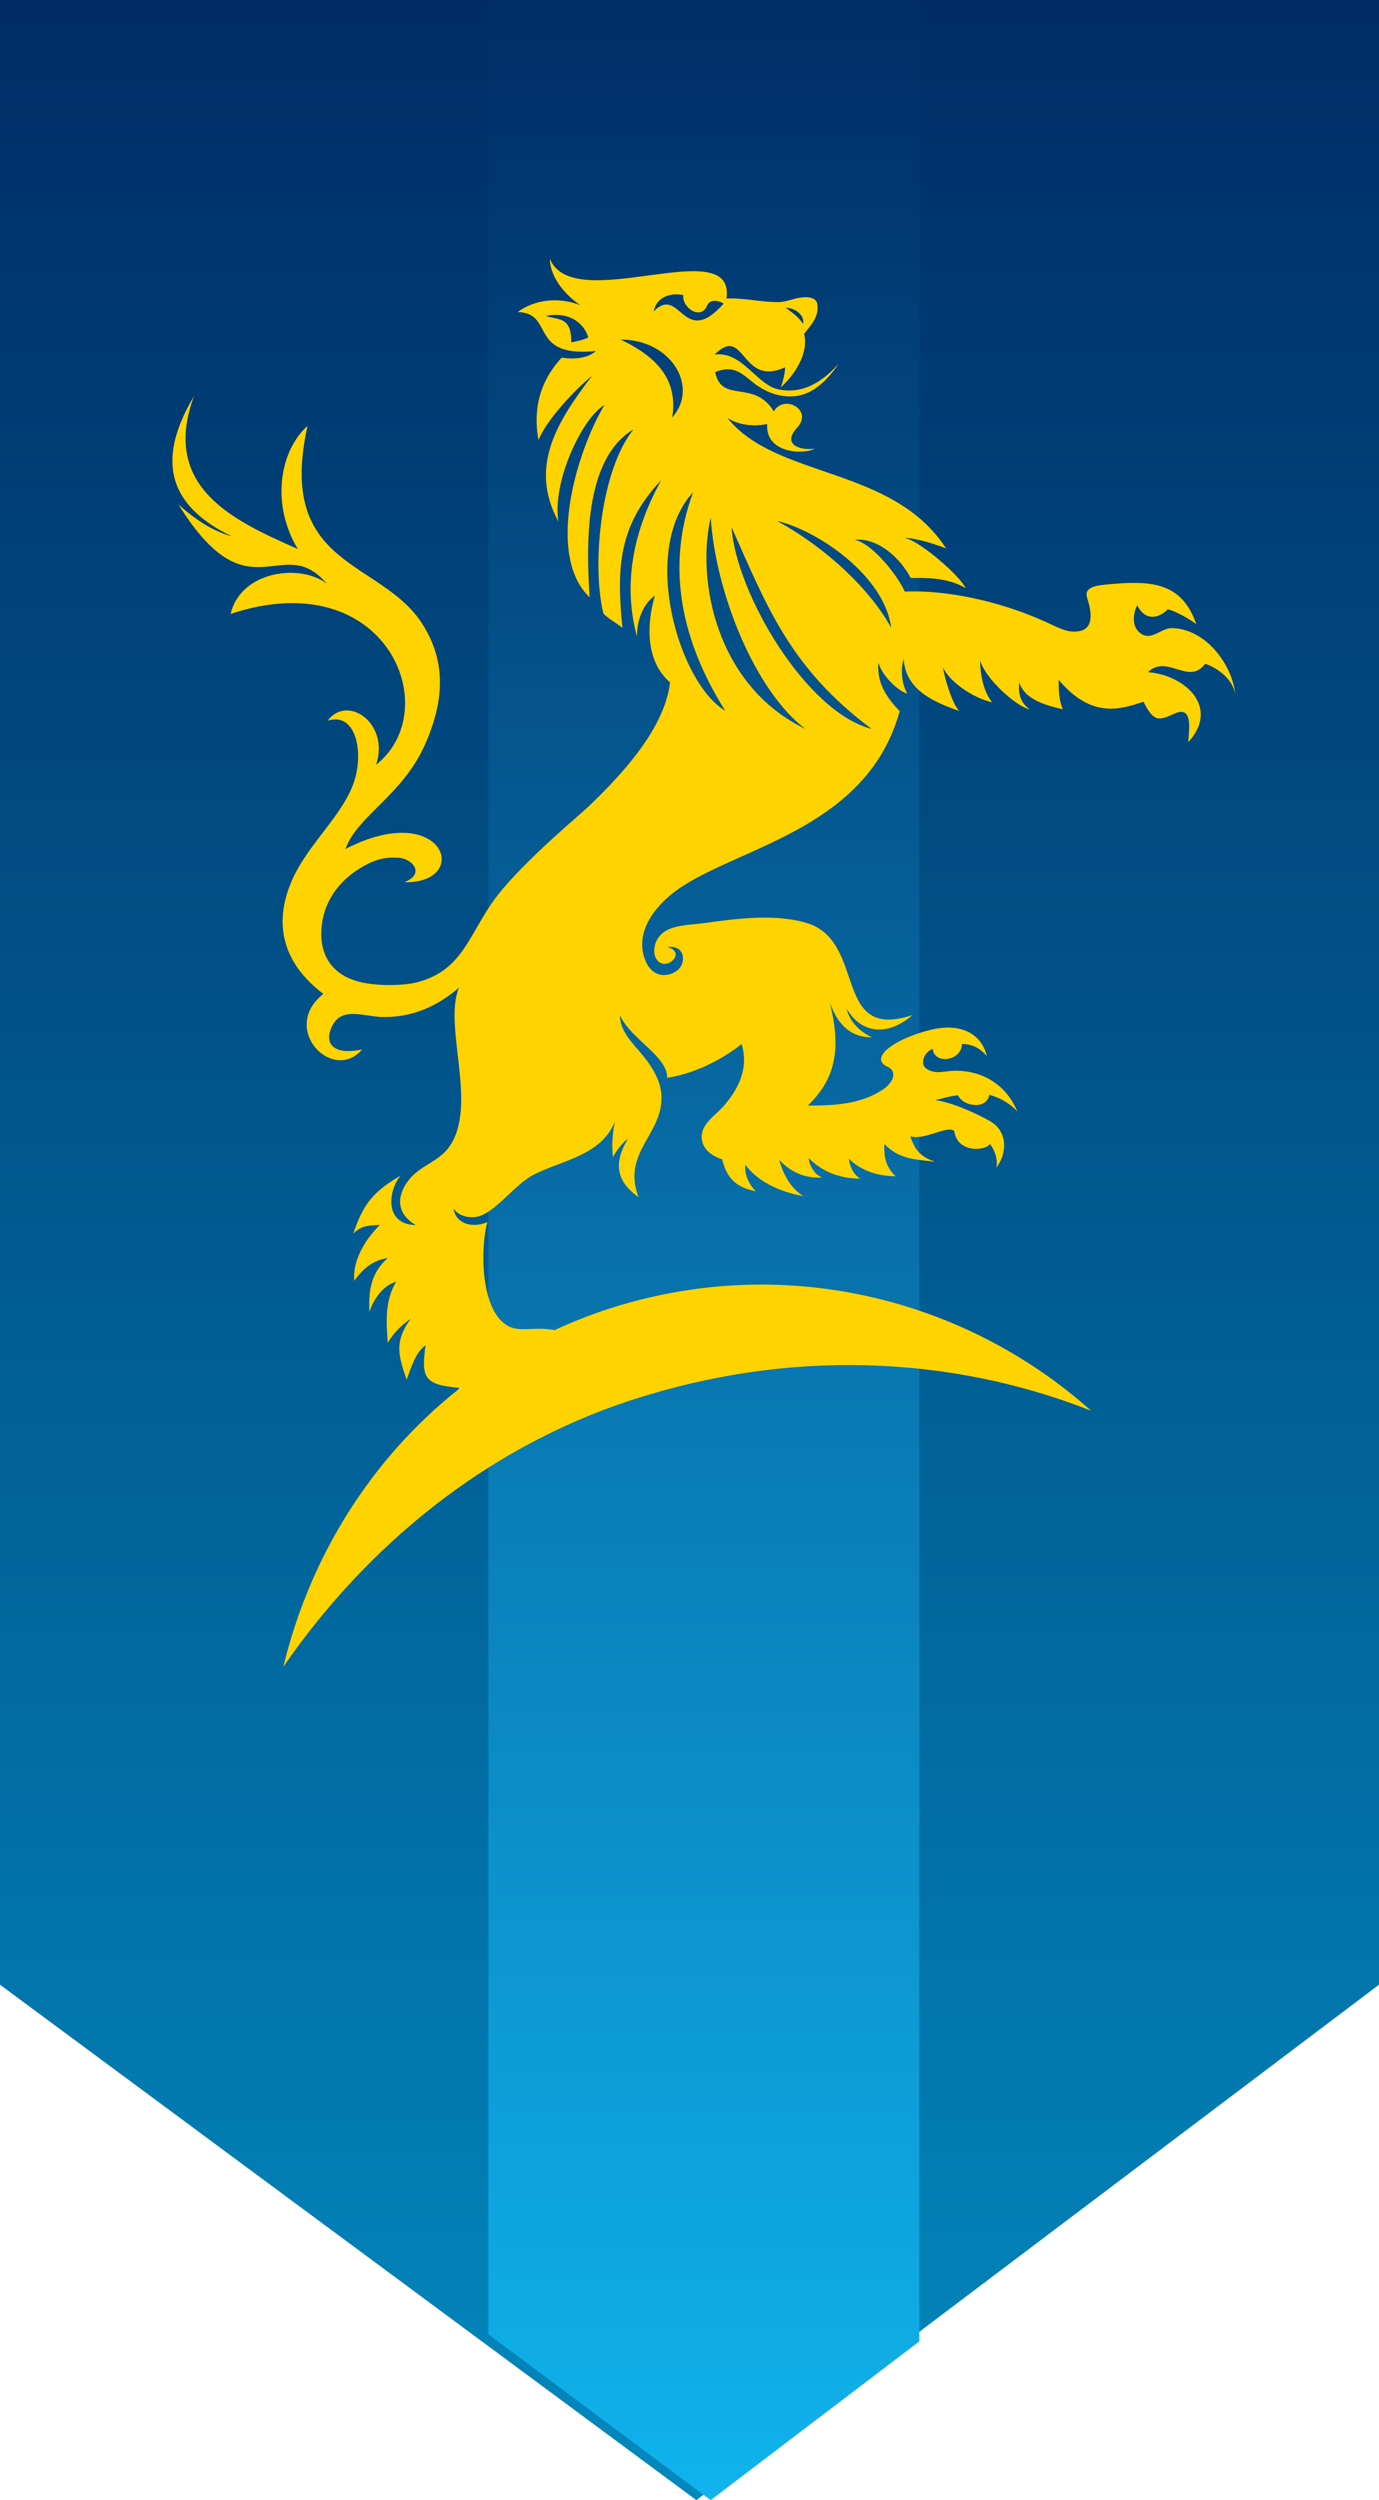 <?xml version="1.0" encoding="UTF-8"?>
<svg width="48px" height="87px" viewBox="0 0 48 87" version="1.1" xmlns="http://www.w3.org/2000/svg" xmlns:xlink="http://www.w3.org/1999/xlink">
    <!-- Generator: Sketch 52.4 (67378) - http://www.bohemiancoding.com/sketch -->
    <title>Group 12</title>
    <desc>Created with Sketch.</desc>
    <defs>
        <linearGradient x1="50%" y1="0%" x2="50%" y2="100%" id="linearGradient-1">
            <stop stop-color="#002B64" offset="0%"></stop>
            <stop stop-color="#028ABF" offset="100%"></stop>
        </linearGradient>
        <linearGradient x1="50%" y1="0%" x2="50%" y2="100%" id="linearGradient-2">
            <stop stop-color="#002B64" offset="0%"></stop>
            <stop stop-color="#10B6F0" offset="100%"></stop>
        </linearGradient>
    </defs>
    <g id="Symbols" stroke="none" stroke-width="1" fill="none" fill-rule="evenodd">
        <g id="Panels/Footer" transform="translate(-103, -98)">
            <g id="Group-7" transform="translate(0, -2)">
                <g id="Panels/Footer">
                    <g id="Group-12" transform="translate(103, 100)">
                        <polygon id="Fill-1" fill="url(#linearGradient-1)" points="0 0 0 69.064 24.238 87 48 69.064 48 0"></polygon>
                        <polygon id="Fill-2" fill="url(#linearGradient-2)" points="17 0 17 81.23 24.736 87 32 81.475 32 0"></polygon>
                        <path d="M27.045,18.128 C28.415,18.435 30.789,20.018 31.02,21.846 C30.306,20.538 28.793,19.081 27.045,18.128 M25.464,18.348 C26.69,21.086 27.486,23.237 30.339,25.365 C28.05,24.781 25.618,20.625 25.464,18.348 M24.739,18.012 C24.907,20.624 26.279,24.042 28.033,25.365 C24.938,23.874 24.23,20.206 24.739,18.012 M24.125,17.13 C23.151,19.769 23.747,22.355 25.244,24.734 C23.624,23.77 22.264,19.15 24.125,17.13 M21.599,11.815 C23.371,11.815 24.344,13.469 23.399,14.525 C23.6,13.245 22.917,12.441 21.599,11.815 M23.785,10.27 C23.723,10.69 24.398,11.183 24.625,10.612 C24.688,10.456 24.928,10.412 25.19,10.564 C23.77,12.163 23.686,9.89 22.753,10.837 C22.852,10.332 23.346,10.173 23.785,10.27 M19.886,11.915 C19.886,11.052 19.508,11.137 19.002,11.001 C19.458,10.876 20.232,10.984 20.478,11.742 C20.314,11.834 20.076,11.87 19.886,11.915 M27.955,11.277 C27.797,11.02 27.56,10.873 27.352,10.71 C27.652,10.712 28.014,10.945 27.955,11.277 M40.79,21.857 C40.384,21.85 40.016,22.4 39.61,21.955 C39.372,21.695 39.479,21.255 39.585,21.058 C39.867,21.642 40.349,21.508 40.645,21.205 C40.868,21.235 41.497,21.59 41.644,21.73 C41.129,20.227 40.033,20.19 38.469,20.344 C37.949,20.394 37.746,20.522 37.843,20.815 C37.978,21.223 38.111,21.881 37.551,21.966 C37.139,22.029 36.852,21.844 36.383,21.633 C34.748,20.896 32.901,20.523 31.492,20.586 C31.263,20.055 30.398,18.935 29.747,18.779 C30.594,18.717 31.339,19.433 31.701,20.113 C32.127,20.113 32.967,20.072 33.612,20.469 C33.434,20.059 32.048,18.837 31.487,18.716 C31.893,18.721 32.564,18.942 32.931,19.083 C31.059,16.204 27.03,16.675 25.321,14.546 C25.682,14.771 26.158,14.861 26.705,14.756 C26.629,15.777 27.983,15.838 28.363,15.607 C27.986,15.686 27.154,15.532 27.748,14.882 C28.318,14.257 27.287,13.707 26.935,14.315 C26.234,13.179 25.123,14.063 24.893,12.95 C25.503,12.691 25.811,12.982 26.177,13.281 C26.597,13.624 27.105,13.843 27.67,13.786 C28.155,13.736 28.653,13.442 29.197,12.655 C28.497,13.435 27.822,13.688 27.12,13.555 C26.329,13.404 25.841,12.204 24.871,12.34 C25.944,11.271 25.778,13.493 27.32,12.782 C27.347,12.895 27.237,13.347 27.177,13.479 C27.64,13.071 28.165,12.297 27.989,11.616 C28.296,11.242 28.508,10.981 28.45,10.586 C28.417,10.353 28.132,10.315 27.849,10.357 C27.592,10.396 27.351,10.507 27.116,10.512 C26.518,10.524 25.963,10.365 25.288,10.387 C25.622,8.05 19.94,11.026 19.139,9 C19.139,9.574 19.576,10.19 20.193,10.618 C19.414,10.317 18.594,10.433 18.019,10.859 C19.328,10.889 18.366,12.456 20.742,12.214 C20.466,12.463 20.032,12.514 19.551,12.446 C18.593,13.479 18.612,14.58 18.743,15.313 C19.031,14.599 20.041,13.534 20.611,13.076 C19.416,14.637 18.391,16.224 19.436,18.148 C19.214,16.736 20.284,14.525 21.039,14.094 C20.056,15.741 18.999,19.328 20.523,20.785 C20.423,19.156 20.278,15.992 22.049,14.945 C20.94,16.312 20.585,19.548 20.995,21.32 C21.021,21.434 21.471,21.686 21.664,21.846 C21.456,19.747 21.532,18.279 23.015,16.71 C22.192,18.203 21.614,20.084 22.17,22.15 C22.173,21.542 22.394,21.026 22.795,20.722 C22.488,21.788 22.491,23.023 23.323,23.747 C23.148,25.224 21.889,26.726 20.507,28.044 C20.157,28.379 18.545,29.704 17.501,30.93 C16.323,32.313 16.256,33.739 14.498,34.187 C14.062,34.298 13.047,34.337 12.386,34.132 C11.485,33.85 11.184,33.178 11.183,32.508 C11.183,31.465 11.764,30.624 12.701,30.115 C13.108,29.894 13.425,29.822 13.869,29.849 C14.375,29.881 14.807,30.42 14.066,30.7 C16.45,30.754 15.462,27.77 12.024,29.544 C12.444,28.379 14.004,27.689 14.795,25.906 C15.602,24.087 15.378,22.808 14.729,21.756 C13.301,19.443 9.594,19.81 10.705,14.819 C9.718,15.707 9.436,17.57 10.366,19.104 C8.155,18.128 5.578,16.974 6.753,13.779 C5.928,15.201 5.151,17.267 8.07,18.663 C7.421,18.488 6.836,18.108 6.215,17.56 C8.679,21.527 9.798,18.464 11.376,20.312 C10.457,19.598 8.378,19.865 8.027,21.363 C13.452,19.566 15.525,24.693 13.089,26.614 C13.576,25.196 12.111,24.138 11.402,25.08 C12.357,24.769 12.661,26.086 12.346,27.135 C11.991,28.319 10.737,29.344 10.176,30.603 C9.696,31.679 9.482,33.24 11.255,34.586 C9.728,35.795 11.583,37.71 12.606,36.519 C11.557,36.734 11.354,36.283 11.497,35.862 C11.802,34.963 12.609,35.377 13.313,35.39 C14.037,35.403 14.986,35.227 15.977,34.366 C15.416,35.705 16.638,38.42 15.657,39.879 C15.297,40.414 14.668,40.537 14.265,41.018 C13.874,41.484 13.684,42.159 14.472,42.632 C13.335,42.6 13.533,41.388 13.945,40.909 C12.943,41.489 12.625,41.954 12.298,42.926 C12.637,42.592 12.906,42.663 13.226,42.621 C12.85,42.995 12.265,43.734 12.331,44.57 C12.658,44.106 13.024,43.848 13.495,43.777 C12.911,44.304 12.825,44.902 12.858,45.656 C12.983,45.242 13.339,44.712 13.791,44.607 C13.309,45.369 13.495,46.414 13.495,46.728 C13.716,46.363 13.949,46.137 14.296,45.888 C13.728,46.674 13.855,47.152 14.154,48.009 C14.309,47.589 14.475,47.046 14.813,46.812 C14.659,47.931 14.752,48.195 15.987,48.292 C15.976,48.311 15.966,48.33 15.956,48.348 C12.884,50.785 10.771,54.221 9.863,58 C12.719,53.861 16.85,50.39 21.997,48.715 C27.442,46.944 33.036,47.146 37.978,49.09 C33.554,45.142 27.216,43.584 21.174,45.55 C20.527,45.761 19.904,46.008 19.303,46.286 C18.657,46.158 18.132,46.355 17.736,46.168 C16.682,45.671 16.725,43.336 16.965,42.527 C16.447,42.748 15.861,42.592 15.789,42.059 C15.922,42.255 16.198,42.384 16.53,42.352 C17.198,42.286 17.89,41.216 18.589,40.87 C19.635,40.353 20.908,40.205 21.401,39.04 C21.319,39.453 21.291,39.851 21.335,40.273 C21.443,40.05 21.653,39.776 21.857,39.628 C21.367,40.447 21.42,41.085 22.225,41.659 C21.634,40.087 23.088,39.479 23.024,38.116 C23.001,37.623 22.712,37.137 22.385,36.739 C22.02,36.295 21.577,35.884 21.577,35.332 C21.971,36.174 23.234,36.756 23.224,37.506 C24.323,37.335 25.28,36.76 25.815,36.33 C26.076,37.201 25.68,37.921 25.194,38.482 C24.886,38.837 24.355,39.133 24.432,39.66 C24.468,39.913 24.653,40.183 25.134,40.342 C25.29,40.941 25.562,41.315 26.32,41.455 C26.108,41.287 25.892,40.86 25.947,40.531 C26.338,41.076 27.081,41.468 27.967,41.623 C27.529,41.366 27.264,40.868 27.122,40.363 C27.57,40.837 28.096,41.014 28.626,40.972 C28.375,40.912 28.153,40.536 28.151,40.3 C28.631,40.784 29.242,41.014 29.944,41.014 C29.709,40.886 29.554,40.538 29.554,40.321 C29.855,40.641 30.42,40.931 31.174,40.931 C30.855,40.63 30.758,40.294 30.784,39.806 C31.263,40.317 31.794,40.347 32.552,40.426 C31.99,40.244 31.829,39.955 31.684,39.539 C32.191,39.696 32.951,39.149 33.216,39.355 C33.316,40.139 34.319,40.05 34.457,39.806 C34.605,39.989 34.748,40.331 34.677,40.637 C35.058,40.15 35.091,39.379 34.468,39.018 C33.997,38.746 33.115,38.351 32.557,38.284 C32.67,38.259 33.094,38.13 33.348,38.116 C33.531,38.515 34.353,38.624 34.435,38.095 C34.779,38.196 35.09,38.344 35.412,38.672 C35.053,37.825 34.301,37.26 33.255,37.26 C32.891,37.26 32.572,37.405 32.249,37.191 C31.98,37.012 32.215,36.564 32.469,36.503 C32.512,37.045 33.463,36.937 33.485,36.33 C33.835,36.33 34.111,36.468 34.352,36.755 C34.159,35.953 33.441,35.644 32.601,35.794 C32.074,35.889 31.301,36.159 30.899,36.498 C30.579,36.769 30.604,36.997 30.888,37.118 C31.223,37.259 31.142,37.653 30.695,37.939 C29.917,38.436 29.012,38.472 28.121,38.472 C29.009,37.605 29.328,36.621 28.879,34.88 C29.149,35.617 29.568,36.095 30.35,36.099 C29.957,35.914 29.566,35.565 29.472,35.095 C29.886,35.856 30.784,36.165 31.762,35.322 C28.933,36.261 30.207,32.723 28.043,32.107 C26.908,31.784 25.582,31.976 24.462,32.128 C24.014,32.189 23.374,32.179 23.033,32.497 C22.967,32.559 22.905,32.634 22.86,32.723 C22.785,32.87 22.736,33.106 22.806,33.287 C23.064,33.94 23.985,33.144 23.224,32.958 C23.703,32.89 23.839,33.235 23.746,33.525 C23.681,33.726 23.485,33.867 23.27,33.912 C22.838,34.003 22.563,33.725 22.434,33.348 C22.084,32.323 22.93,31.369 23.769,30.831 C25.969,29.422 30.22,28.734 31.317,24.745 C30.815,24.235 30.515,23.714 30.576,23.054 C30.702,23.539 31.301,24.074 31.58,24.135 C31.422,23.864 31.322,23.373 31.454,22.928 C31.52,23.94 32.353,24.385 33.386,24.739 C33.148,24.498 32.876,23.595 32.821,23.216 C33.036,23.726 33.895,24.303 34.539,24.439 C34.221,24.073 34.116,23.419 34.116,22.991 C34.33,23.657 35.366,24.572 35.84,24.687 C35.501,24.426 35.445,24.151 35.478,23.746 C35.682,24.381 36.478,24.557 36.993,24.682 C36.869,24.384 36.85,24.084 36.85,23.657 C38.035,25.07 39.086,24.648 39.805,24.419 C39.907,24.633 40.098,25.002 40.353,25.002 C40.555,25.002 40.748,24.884 40.921,24.815 C41.563,24.559 41.364,25.502 41.364,25.826 C42.481,24.592 41.223,23.484 39.958,23.39 C40.633,22.746 41.37,23.874 41.951,23.096 C42.397,23.255 42.863,23.602 43,24.125 C42.846,23.03 41.919,21.875 40.79,21.857" id="Fill-63" fill="#FFD300"></path>
                    </g>
                </g>
            </g>
        </g>
    </g>
</svg>